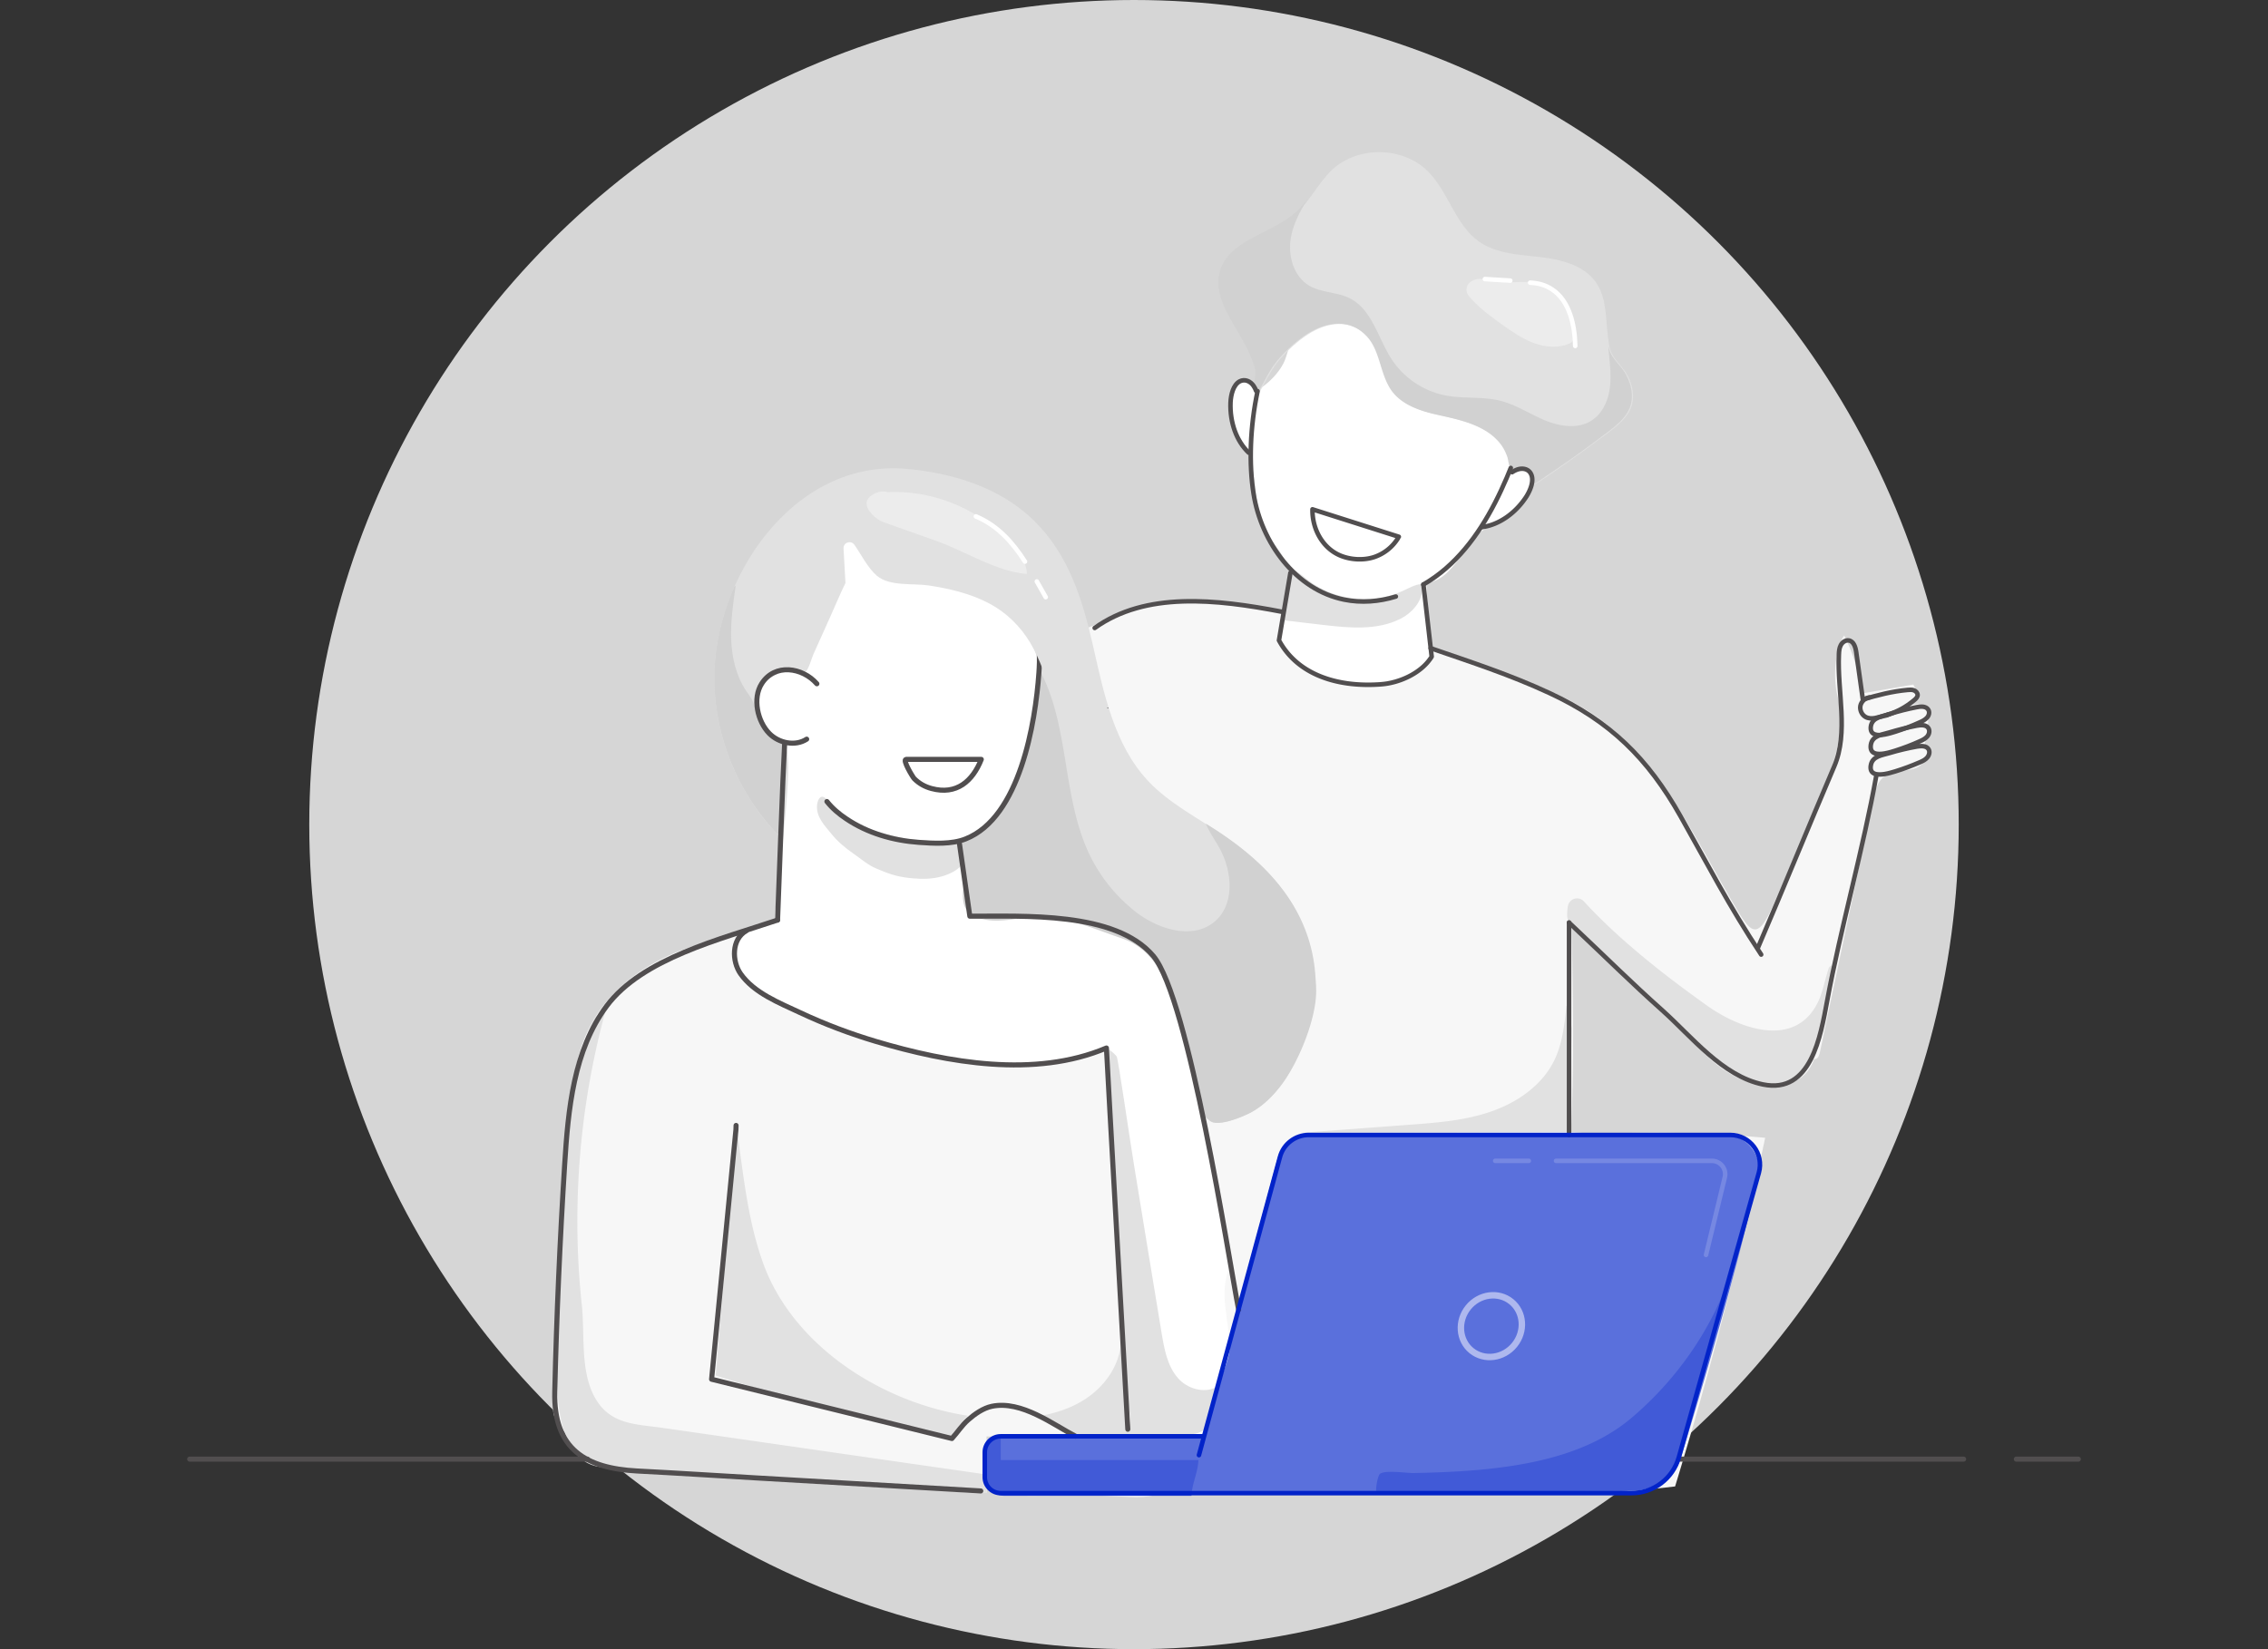 <svg xmlns="http://www.w3.org/2000/svg" width="176" height="128" viewBox="0 0 176 128">
    <rect x="0" y="0" width="176" height="128" fill="#333333" stroke="none"/>
    <g fill="none" fill-rule="evenodd">
        <circle cx="88" cy="64" r="64" fill="#FFF" fill-opacity=".8"/>
        <g transform="translate(14 11)">
            <path fill="#F7F7F7" fill-rule="nonzero" d="M69.31 38.16c1.08-.43 2.17-.86 3.25-1.29.6-.24 1.19-.47 1.81-.65 3.96-1.14 8.16-.36 12.07.59 2.09.51 4.16 1.17 6.27 1.59 2.81.57 5.16.96 7.9 2.01 2.91 1.12 6.29 2.22 8.9 3.95 5.21 3.46 7.88 9.45 10.94 14.66 1.42 2.43 1.88 3.13 3.2.13 1.08-2.46 2.15-4.92 3.23-7.38 1.22-2.78 2.46-5.82 1.71-8.76-.33-1.3-.24-3.58.52-4.69.7 1.41 1.18 2.94 1.4 4.5l3.96-.69c.33.47.27 1.17-.14 1.58.42-.09.86-.06 1.27.09.09 1 0 2.02-.25 3 .68.49.01 1.61-.79 1.85s-1.75.13-2.39.66c-.5.41-.66 1.1-.79 1.73-1.39 6.56-2.78 13.11-4.16 19.67-.05.22-.15.48-.37.49-.22.01-.12-.47.03-.3-.27.9-.73 1.62-1.59 2-1.69.76-3.72.28-5.27-.71-1.56-.99-2.76-2.45-4-3.82a62.098 62.098 0 0 0-8.06-7.49c.1 5.22.21 10.49-.04 15.71-.09-.26.04.52 0 .27 2.65.23 2.85.09 5.21.06 3.29-.04 6.58.09 9.85.39-1.94 9.12-4.27 18.15-6.99 27.06l-4.5.51-45.77.22 3.59-66.94z"/>
            <path fill="#5A70DC" fill-rule="nonzero" d="M63.71 105l47.74-.22 2.23-.26a3.263 3.263 0 0 0 2.73-2.28c2.2-7.23 4.32-14.54 6.02-21.9.37-1.6-.79-3.15-2.43-3.25-.61-.03-1.21-.06-1.78-.09H87.69c-1.2 0-2.25.8-2.56 1.96l-5.76 21.42h-16.3l-.41 3.43c-.09.63.41 1.19 1.05 1.19z"/>
            <path fill="#FFF" fill-rule="nonzero" d="M83.51 19.32c-.06-.62-.96-.85-1.46-.48s-.64 1.06-.62 1.68c.02.62.18 1.24.44 1.81.24.5.57.96.82 1.47.99 2.03.47 4.57 1.58 6.53.52.92 1.38 1.68 1.65 2.7.19.72.05 1.49-.08 2.22-.15.8-.3 1.61-.44 2.41-.07.39-.14.8-.02 1.18.11.33.35.6.6.84 2.89 2.78 7.82 3.09 11.04.69l-.34-6.17c1.5 0 2.48-1.83 3.4-3.01.24-.31.47-.64.78-.88.37-.29.82-.45 1.24-.66 1.87-.89 3.28-3.03 2.72-5.02-.17-.61-.51-1.16-.85-1.7a52.8 52.8 0 0 0-4.69-6.25c-1.69-1.95-3.64-3.84-6.12-4.56-2.48-.73-5.58.11-6.67 2.45-.37.8-.49 1.69-.83 2.5-.41.89-1.28 1.76-2.15 2.25z"/>
            <path fill="#E1E1E1" fill-rule="nonzero" d="M96.3 34.33c-.5.04-.95.31-1.41.52-2.36 1.1-5.33.77-7.39-.83-.46-.36-.91-.79-1.48-.91-.15 1.34-.29 2.68-.44 4.03l3.07.36c2.04.24 4.21.45 6.04-.48 1.01-.52 1.9-1.6 1.61-2.69z"/>
            <path stroke="#514E4F" stroke-linecap="round" stroke-linejoin="round" stroke-width=".352" d="M71.62 70.41c.31-.19.74-.05.98.22s.35.63.45.98c.28.98.57 1.96.85 2.93l5.04 25.84M78.94 100.38h-5.42"/>
            <ellipse cx="101.734" cy="91.929" stroke="#AEB8EE" stroke-linecap="round" stroke-linejoin="round" stroke-width=".5" rx="2.45" ry="2.31" transform="rotate(-50.938 101.734 91.929)"/>
            <path stroke="#7688E2" stroke-linecap="round" stroke-linejoin="round" stroke-width=".352" d="M106.75 79.1h12.1c.66 0 1.15.62 1 1.27l-1.46 6.03M102.03 79.1h2.61"/>
            <path fill="#E1E1E1" fill-rule="nonzero" d="M92.12 15.09c-1.33-1.38-3.15-1.09-4.63-.13-.8.52-1.51 1.18-2.14 1.89-.7.79-1.16 1.82-1.69 2.74-.12-.01-.22-.12-.26-.24-.04-.12-.02-.25-.01-.37.05-.45.18-.95.08-1.39-.08-.35-.24-.71-.38-1.04-.32-.75-.75-1.45-1.16-2.15-.76-1.29-1.63-2.81-1.16-4.36.73-2.42 3.97-2.84 5.85-4.53 1.08-.96 1.7-2.34 2.75-3.33 2.01-1.88 5.52-1.82 7.46.14 1.58 1.6 2.1 4.12 3.93 5.42 1.37.97 3.16 1.03 4.83 1.22 1.67.2 3.5.69 4.37 2.13.71 1.18.64 2.56.8 3.87.06.51.11 1.11.36 1.56.34.61.9 1.06 1.22 1.7.35.7.51 1.52.28 2.27-.28.88-1.05 1.51-1.79 2.07-1.18.89-2.38 1.76-3.59 2.61-.61.42-1.22.84-1.84 1.25-.83.55-.36-.36-.64-.75-.16-.22-.63-.13-.86-.12-.16.01-.36 0-.5-.1-.25-.18-.24-.68-.34-.98-.11-.31-.25-.61-.44-.88-.35-.51-.84-.92-1.38-1.22-1.15-.65-2.49-.91-3.76-1.2-1.26-.28-2.58-.74-3.36-1.78-.96-1.27-.89-3.15-2-4.3z"/>
            <path fill="#D1D1D1" fill-rule="nonzero" d="M111.05 16.52c-.11-.19-.18-.41-.23-.64v.15c.08 1.01.24 2.03.11 3.04-.12 1.01-.58 2.04-1.44 2.58-1.06.67-2.45.45-3.61-.03-1.15-.48-2.22-1.2-3.43-1.51-1.38-.35-2.84-.15-4.24-.41a6.524 6.524 0 0 1-4.22-2.82c-1.06-1.63-1.51-3.86-3.25-4.73-.99-.5-2.21-.42-3.16-.99-1.18-.71-1.63-2.27-1.42-3.63.18-1.12.72-2.14 1.33-3.11-.29.38-.6.75-.96 1.07-1.89 1.68-5.13 2.11-5.85 4.53-.47 1.55.41 3.07 1.16 4.36.41.7.84 1.4 1.16 2.15.14.33.29.7.38 1.04.11.44-.03.94-.08 1.39-.01.12-.03.25.01.37s.14.23.26.24c.53-.91.98-1.95 1.69-2.74.63-.71 1.34-1.37 2.14-1.89 1.49-.96 3.3-1.26 4.63.13 1.11 1.15 1.04 3.03 2 4.31.78 1.03 2.1 1.49 3.36 1.78 1.28.29 2.61.54 3.76 1.2.54.31 1.02.71 1.38 1.22.19.27.33.57.44.88.1.29.09.79.34.98.13.1.34.11.5.1.23-.01.7-.1.86.12.28.39-.19 1.29.64.75.62-.41 1.23-.83 1.84-1.25 1.22-.84 2.41-1.71 3.59-2.61.74-.56 1.51-1.18 1.79-2.07.23-.75.07-1.57-.28-2.27-.29-.63-.86-1.09-1.2-1.69z"/>
            <path fill="#ECECEC" fill-rule="nonzero" d="M108.08 14.98c.02.19.04.4-.08.54-.06.07-.15.12-.24.16-.85.35-1.82.27-2.69-.04-.86-.31-1.63-.83-2.38-1.36-.88-.62-1.75-1.26-2.48-2.04-.21-.22-.42-.48-.41-.79 0-.44.46-.75.9-.8.44-.04.86.1 1.3.18 1.51.26 3.22-.3 4.51.54 1.12.74 1.4 2.26 1.57 3.61z"/>
            <path stroke="#FFF" stroke-linecap="round" stroke-linejoin="round" stroke-width=".352" d="M104.74 10.94c.6.03 1.16.16 1.7.52 1.39.91 1.77 2.84 1.8 4.39M101.23 10.66c1.14.06 1.31.09 1.97.12"/>
            <g stroke="#514E4F" stroke-linecap="round" stroke-linejoin="round" stroke-width=".352">
                <path d="M83.48 19.34c-.05-.14-.12-.27-.2-.39-.24-.36-.68-.56-1.08-.35-.49.27-.68 1.01-.71 1.64-.06 1.55.47 3.02 1.42 3.9"/>
                <path d="M94.32 35.3c-1.3.4-2.68.51-4.01.24-3.76-.76-6.43-4.42-7.03-8.21-.37-2.32-.28-5.18.31-7.97M103.24 25.32c-.1.25-.2.5-.31.75-1.12 2.62-2.58 5.18-4.73 7.05-.54.47-1.13.89-1.75 1.25"/>
                <path d="M103.34 25.65c.12-.08.25-.15.39-.2.41-.15.88-.07 1.08.34.25.5-.03 1.22-.36 1.75-.84 1.3-2.13 2.19-3.42 2.37M94.55 30.66l-6.7-2.13c-.03 1.5.76 2.99 2.14 3.58.8.34 1.81.4 2.64.13a3.48 3.48 0 0 0 1.85-1.46"/>
            </g>
            <g fill="#F7F7F7" fill-rule="nonzero">
                <path d="M62.54 100.49h15.53c0-.19-.01-.38-.01-.56l-.78-22.73c-.07-1.89-.14-3.83-.91-5.56-1.71-3.86-6.2-5.51-10.23-6.76l-6.76-2.1c-2.08-.65-4.17-1.29-6.33-1.58-2.12-.28-4.27-.2-6.4-.02-2.83.24-5.69.69-8.31 1.79s-5.02 2.91-6.4 5.4c-1.55 2.79-1.73 6.14-1.84 9.33L29 97.52c-.03.58-.2.98.08 1.56.2.41.55.83.81 1.21.34.51.82 1.1 1.38 1.58.35.29.73.56 1.16.71.39.14.76.08 1.15.17 1 .23 1.95.33 2.98.35 4.14.08 8.27.49 12.41.81 3.38.26 6.77.52 10.15.79.72.06 1.45.11 2.17.17.37.03.82.02 1.27-.01v-4.37h-.02zM67.09 104.88c2.07.1 4.14.2 6.21.29.95.05 1.97.07 2.83-.29h-9.04z"/>
            </g>
            <path fill="#415AD7" fill-rule="nonzero" d="M120.45 87.37c-1.41 4.54-4.22 8.6-7.83 11.67-3.03 2.57-7.08 3.52-10.94 3.95-1.99.22-3.98.3-5.98.34-.54.01-2.18-.25-2.61.06-.19.14-.43 1.51-.22 1.51h15.09v-.16l4.67-.02a3.96 3.96 0 0 0 3.79-2.89l4.03-14.46zM78.46 105.1H63.97c-.84 0-1.54-.66-1.58-1.5-.03-.6-.03-1.2-.01-1.8.02-.69.58-1.26 1.27-1.27h.01v1.79H79c-.05 1.02-.49 1.78-.54 2.78z"/>
            <path fill="#E1E1E1" fill-rule="nonzero" d="M86.36 59.33c-1.28-2.17-3.19-3.97-5.46-5.52-1.98-1.35-4.16-2.45-5.8-4.19-2.61-2.78-3.43-6.74-4.27-10.46-.82-3.61-1.89-7.1-4.59-9.75-2.61-2.57-6.31-3.7-9.9-4.02-8.84-.78-15.08 8.64-14.91 16.57.09 4.26 1.8 8.46 4.7 11.58 5.26 5.67 14 7.03 22.07 7.38l-.01.32c3.27 2.56 5.98 5.84 7.88 9.53.92 1.79 2.23 3.98 3.81 5.23.63.5 2.66-.37 3.24-.7.91-.51 1.68-1.29 2.3-2.12 1.29-1.73 2.57-4.84 2.67-6.99.02-.5-.02-1.01-.06-1.51-.14-2-.74-3.77-1.67-5.35z"/>
            <g fill="#D1D1D1" fill-rule="nonzero">
                <path d="M86.4 59.33c-1.28-2.17-3.19-3.97-5.46-5.52-.45-.31-.91-.6-1.37-.89.27.66.71 1.27 1.06 1.9 1 1.8 1.21 4.35-.35 5.69-1.7 1.46-4.38.64-6.15-.74a12.556 12.556 0 0 1-3.6-4.48c-2.26-4.75-1.44-10.68-4.33-15.08l-8.77 6.17c.02.01.05.03.06.05.13.17.06.42-.02.63-1.41 3.74-2.54 7.65-3.06 11.61 4.3 1.5 9.17 2.04 13.83 2.25l-.01.32c3.27 2.56 5.98 5.84 7.88 9.53.92 1.79 2.23 3.98 3.81 5.23.63.5 2.66-.37 3.24-.7.91-.51 1.68-1.29 2.3-2.12 1.29-1.73 2.57-4.84 2.67-6.99.02-.5-.02-1.01-.06-1.51-.14-2-.74-3.77-1.67-5.35z"/>
                <path d="M57.12 46.62l.32-.23c-.16-.07-.43.08-.32.23z"/>
            </g>
            <path fill="#E1E1E1" fill-rule="nonzero" d="M107.86 72.41c.01-1.2.11-2.41.11-3.62-.1-.6-.24-1.18-.41-1.75-.15 1.46-.31 2.95-.95 4.27-.95 1.93-2.86 3.26-4.9 3.96-2.04.71-4.21.87-6.36 1.03-2.8.21-5.6.42-8.4.62l20.95-.06c-.34-1.45-.06-2.98-.04-4.45zM107.67 59.34a.72.72 0 0 1 1.24-.38c2.78 3.03 6.32 5.78 9.56 8.09 2.38 1.7 6.55 3.32 8.45.03.51-.89.66-1.95.99-2.92.05-.13.2-.29.29-.18-.08 1.74-.29 3.33-.77 4.98-.39 1.35-.74 2.87-2.01 3.69-.87.55-1.98.6-2.98.36s-1.91-.75-2.81-1.25l-6.52-6.13c-1.38-1.3-2.76-2.59-4.14-3.89-.39-.37-1.09-.83-1.29-1.34-.11-.26-.07-.64-.01-1.06zM33.08 67.13a61.859 61.859 0 0 0-2.26 15.3c-.06 2.63.05 5.26.33 7.87.23 2.19-.1 4.83.85 6.85 1.16 2.45 3.21 2.36 5.52 2.69 2.18.31 23.61 3.4 24.93 3.59.05.48.05.96.1 1.45H62l-29.23-2c-2.88-.2-3.42-3.86-3.51-6.02-.14-3.37.06-6.75.25-10.11l.48-8.42c.09-1.52.17-3.05.41-4.55.31-1.98.88-3.92 1.69-5.76"/>
            <path fill="#E1E1E1" fill-rule="nonzero" d="M61.1 98.88c-6.77-1.03-13.67-5.51-15.93-11.98-1.19-3.38-1.51-6.98-2.02-10.51l-1.61 19.37c2.61.81 5.22 1.63 7.82 2.44 1.22.38 2.41.43 3.64.73l3.07.75c1.28.31 2.56.62 3.83.93.28-.63.69-1.25 1.2-1.73zM72.99 93.1c-.07 1.91-1.34 3.63-2.98 4.62-1.01.61-2.15.98-3.32 1.18.08.07.16.14.25.21.37.15.73.31 1.08.49.38.19.79.41 1.15.68 1.65.04 3.32.16 4.95.21.13-2.51-.26-5.04-1.13-7.39zM48.55 46.25a3.295 3.295 0 0 1-1.77 2.51c-.1.05-.04-1.02-.05-1.08-.01-.31-.19-.71.16-.92.1-.06.22-.08.34-.09l1.13-.12"/>
            <path fill="#FFF" fill-rule="nonzero" d="M81.38 92.86c-.14-1.94-.77-3.71.1-5.67l-3.15-15.77c-.29-1.9-.87-3.63-1.55-5.43-.75-1.95-1.78-3.52-3.78-4.18-1.89-.63-4.24-1.68-6.23-1.68-1.71-.01-3.6.77-5.23-.06-1.26-.65-.65-2.13-.8-3.25-.1-.74-.21-1.48-.32-2.21-.01-.07 1.3-.94 1.44-1.06.51-.44.98-.92 1.41-1.43.5-.59.93-1.22 1.31-1.89.28-.5.53-1.01.74-1.55.33-.83.32-1.65.47-2.51.14-.8.55-1.56.71-2.38a9.13 9.13 0 0 0-.48-5.17c-.56-1.37-1.45-2.59-2.51-3.62-2.66-2.56-6.29-3.85-9.88-4.76-.63-.16-1.29-.31-1.92-.16-.95.22-1.61 1.07-2.1 1.9-1.05 1.79-1.67 3.78-2.13 5.79-.2.9-.2 2.18-.59 3-.32.65-1.29.74-1.76 1.38-.57.79-.64 1.9-.26 2.8.38.9 1.13 1.63 2.03 2.03.91.46-.77 11.74-.78 13.44-.62.23-1.23.47-1.84.72-.24.1-.51.15-.7.33-.19.18-.31.43-.38.68-.1.35-.09.72-.07 1.09.14 2.95 4.15 4.24 6.43 5.12 4.85 1.86 10.68 3.61 15.92 3.46 1.12-.03 2.24-.17 3.32-.45.32-.08 3.01-.83 2.98-1.16.9 8.04 1.48 15.98 1.52 24.06.01 1.61-.03 3.46.28 5.04.36 1.82 4.07 1.16 5.52 1.08.08 0 .17-.01.23-.06.06-.05.09-.13.11-.2l1.11-3.57c.31-.99.92-2.21.9-3.24-.05-.15-.05-.31-.07-.46z"/>
            <path fill="#E1E1E1" fill-rule="nonzero" d="M60.64 55.34c-.03-.35-.04-.72.02-1.06-1.1.15-2.22.13-3.32-.01-1.44-.19-2.85-.58-4.22-1.05-.76-.26-1.55-.46-2.11-1.06-.34-.37-.58-.92-.97-1.22-.42-.33-.62.23-.64.6-.05.9.59 1.52 1.11 2.17.48.6 1.07 1.09 1.7 1.53.58.4 1.14.9 1.79 1.17.5.21 1 .42 1.52.55.43.11.86.17 1.3.21.75.07 1.52.06 2.24-.14.51-.14 1.37-.49 1.6-1.01.09-.21 0-.42-.02-.63v-.05zM79.78 99.7c.01-.03.01-.05.02-.08.18-.98.25-1.98.53-2.94-.91.48-2.21.1-2.92-.72-.83-.95-1.06-2.26-1.27-3.51-.72-4.37-1.44-8.73-2.15-13.1-.34-2.06-1.2-8.06-1.33-8.34-.08-.17-1.07-1.03-1.04-.61.04.52.39 1.16.43 1.68.31 4.54.49 9.08.72 13.62.14 2.67.2 5.35.37 8.02.09 1.33.2 2.66.36 3.99.07.55.29 1.22.2 1.77-.08.51-.47.72.29.88l4.12-.06c.62.11 1.22-.16 1.67-.6z"/>
            <path stroke="#514E4F" stroke-linecap="round" stroke-linejoin="round" stroke-width=".393" d="M50.17 51.21c.42.53.94.97 1.5 1.34 1.66 1.12 3.65 1.69 5.64 1.83 1.14.08 2.54.17 3.63-.27 4.21-1.67 5.41-9.01 5.68-12.89.04-.53.05-1.07.04-1.61M82.12 90.65c-.78-4-3.86-24.19-6.63-27.46-2.95-3.48-10.1-3.06-14.23-3.08l-.81-5.66"/>
            <path stroke="#514E4F" stroke-linecap="round" stroke-linejoin="round" stroke-width=".393" d="M62.15 47.94h-5.83c-.33 0 .52 1.39.62 1.49.38.38.82.63 1.34.77 1.95.53 3.2-.57 3.87-2.26z"/>
            <path fill="#514E4F" fill-rule="nonzero" d="M71.97 43.97c.08 0 .08-.05 0-.05-.07 0-.08.05 0 .05z"/>
            <path fill="#E1E1E1" fill-rule="nonzero" d="M70.01 42.88c-.69-.07-1.35.32-2.04.31-.06 0-.13-.01-.18-.04-.05-.04-.07-.1-.1-.15-.55-1.43-.97-2.81-1.76-4.14-.75-1.25-1.84-2.32-3.14-3.01-1.46-.78-3.09-1.16-4.72-1.41-1.2-.18-3.05.09-4.03-.76-.72-.63-1.2-1.63-1.74-2.4-.27-.38-.87-.17-.84.29l.15 2.68c-.41.83-.76 1.69-1.14 2.53-.45.99-.89 1.99-1.34 2.98-.17.37-.33 1.1-.63 1.4l.07-.07c-1.21.19-2.86-.73-3.32-1.87-.45-1.14-.28-2.44.14-3.6 1.27-3.49 4.8-5.92 8.5-6.28 3.7-.36 7.44 1.17 10.17 3.69 2.73 2.52 4.49 5.97 5.43 9.57"/>
            <path stroke="#514E4F" stroke-linecap="round" stroke-linejoin="round" stroke-width=".393" d="M46.34 60.41c-4.39 1.48-10.5 2.96-13.27 6.68-2.56 3.45-2.98 7.99-3.25 12.28-.37 5.88-.63 11.76-.77 17.65-.11 4.49 2.45 5.94 6.38 6.15 3.1.16 6.2.36 9.3.54 5.74.33 11.48.66 17.23 1 .05 0 .1.01.15.01"/>
            <path stroke="#514E4F" stroke-linecap="round" stroke-linejoin="round" stroke-width=".393" d="M43.12 76.35c0 .11-.01.22-.01.32l-1.89 19.38 18.65 4.6c.43-.47.77-1.02 1.25-1.44.51-.45 1.17-.92 1.85-1.06 2.31-.48 4.79 1.45 6.49 2.32M73.52 99.93s-1.66-29.32-1.66-29.59c-5.55 2.35-12.31 1.15-17.89-.51-2.01-.6-3.97-1.34-5.87-2.23-1.6-.75-3.58-1.52-4.63-3.02-.68-.97-.72-2.69.46-3.35M.72 102.25h30.87M142.47 102.25h4.81M116.41 102.25h21.97"/>
            <path stroke="#514E4F" stroke-linecap="round" stroke-linejoin="round" stroke-width=".352" d="M86.14 33.45l-.89 5.25c1.51 2.8 4.77 3.66 7.95 3.41 1.41-.11 3.03-.85 3.82-2.02a.6.6 0 0 0 .08-.13l-.64-5.59"/>
            <path stroke="#514E4F" stroke-linecap="round" stroke-linejoin="round" stroke-width=".352" d="M97.02 39.31c3.17 1.09 6.18 2.07 9.22 3.48 4.7 2.18 7.63 5.06 10.17 9.56 2.04 3.61 3.75 6.95 6.26 10.74M70.95 37.74c3.96-2.83 9.39-2.25 14.52-1.26"/>
            <path stroke="#514E4F" stroke-linecap="round" stroke-linejoin="round" stroke-width=".352" d="M131.61 49.17c-1 5.61-2.78 11.91-3.82 17.51-.51 2.73-1.24 7.26-4.98 6.49-3.15-.65-5.52-3.7-7.8-5.74-2.51-2.24-4.16-3.91-7.25-6.82"/>
            <path stroke="#514E4F" stroke-linecap="round" stroke-linejoin="round" stroke-width=".352" d="M122.4 62.6c2.04-4.76 3.91-9.36 5.94-14.12 1.13-2.65.23-5.79.36-8.67.01-.26.03-.52.15-.74.12-.23.37-.4.62-.36.39.06.53.54.58.94l.51 3.64c1.15-.34 2.27-.63 3.47-.74.16-.01.33-.03.49.03.16.06.29.2.29.36 0 .16-.13.29-.25.39-.69.58-1.32.9-2.2 1.2"/>
            <path stroke="#514E4F" stroke-linecap="round" stroke-linejoin="round" stroke-width=".347" d="M132.26 46.01c.33-.06.66-.17.83-.22.65-.21 1.28-.45 1.89-.73.21-.09.42-.2.57-.37.15-.17.21-.43.08-.62-.18-.27-.58-.25-.9-.18-.72.14-1.43.32-2.13.54-.57.18-1.31.26-1.42.94-.1.7.51.74 1.08.64z"/>
            <path stroke="#514E4F" stroke-linecap="round" stroke-linejoin="round" stroke-width=".352" d="M132.25 47.48c.33-.06.66-.16.84-.22.65-.21 1.29-.45 1.9-.73.21-.09.42-.2.57-.37.15-.18.21-.44.09-.64-.17-.28-.58-.26-.9-.2-.72.14-1.44.32-2.14.53-.57.17-1.32.25-1.43.95-.11.73.49.78 1.07.68zM132.24 49.08c.33-.05.66-.16.84-.21.65-.2 1.29-.44 1.91-.71.21-.09.42-.19.57-.37.15-.18.22-.44.1-.64-.17-.28-.57-.26-.9-.21-.72.13-1.44.3-2.14.51-.57.17-1.32.24-1.44.94-.13.72.48.78 1.06.69zM131.06 43.13c-.33.05-.62.32-.69.65-.06.33.1.69.39.86.22.13.5.14.75.09.25-.05.86-.19 1.09-.3M107.76 77.1V60.6"/>
            <path stroke="#0223C9" stroke-linecap="round" stroke-linejoin="round" stroke-width=".352" d="M79.36 100.48h-15.7c-.69 0-1.24.56-1.24 1.24v1.93c0 .69.56 1.24 1.24 1.24h48.95c1.71 0 3.21-1.14 3.67-2.78l6.21-22.09c.41-1.47-.69-2.93-2.22-2.93H87.56c-1.04 0-1.96.7-2.23 1.7l-6.29 23.15"/>
            <path fill="#D1D1D1" fill-rule="nonzero" d="M44.75 44.47c-.12-.35-.19-.73-.35-1.07-.13-.28-.32-.52-.5-.78-.78-1.16-1.1-2.58-1.16-3.98-.05-1.4.15-2.79.35-4.18l-.1.07c-1.06 2.39-1.61 4.98-1.56 7.42.09 4.26 1.8 8.46 4.7 11.58l.21.21c.06-.04.12-.09.19-.12l.36-7.17c-.97-.24-1.8-1.02-2.14-1.98z"/>
            <path stroke="#514E4F" stroke-linecap="round" stroke-linejoin="round" stroke-width=".393" d="M49.39 42.07c-1.12-1.28-3.26-1.61-4.28-.01-.73 1.14-.33 2.93.58 3.86.74.76 2.02 1.03 2.91.45M46.34 60.41c.12-2.87.39-10.86.55-13.73"/>
            <path fill="#ECECEC" fill-rule="nonzero" d="M54.88 27.2c3.79-.19 7.63 1.53 9.99 4.5.43.54.83 1.16.81 1.85-2.37-.19-4.8-1.78-7.03-2.57-1.37-.49-2.74-.97-4.11-1.46-.56-.2-1.36-.94-1.29-1.52.07-.58 1.08-1.02 1.63-.8z"/>
            <path stroke="#FFF" stroke-linecap="round" stroke-linejoin="round" stroke-width=".352" d="M66.46 34.13c.23.41.46.82.69 1.22M61.73 29.08c1.71.72 2.86 2.03 3.81 3.51"/>
        </g>
    </g>
</svg>
